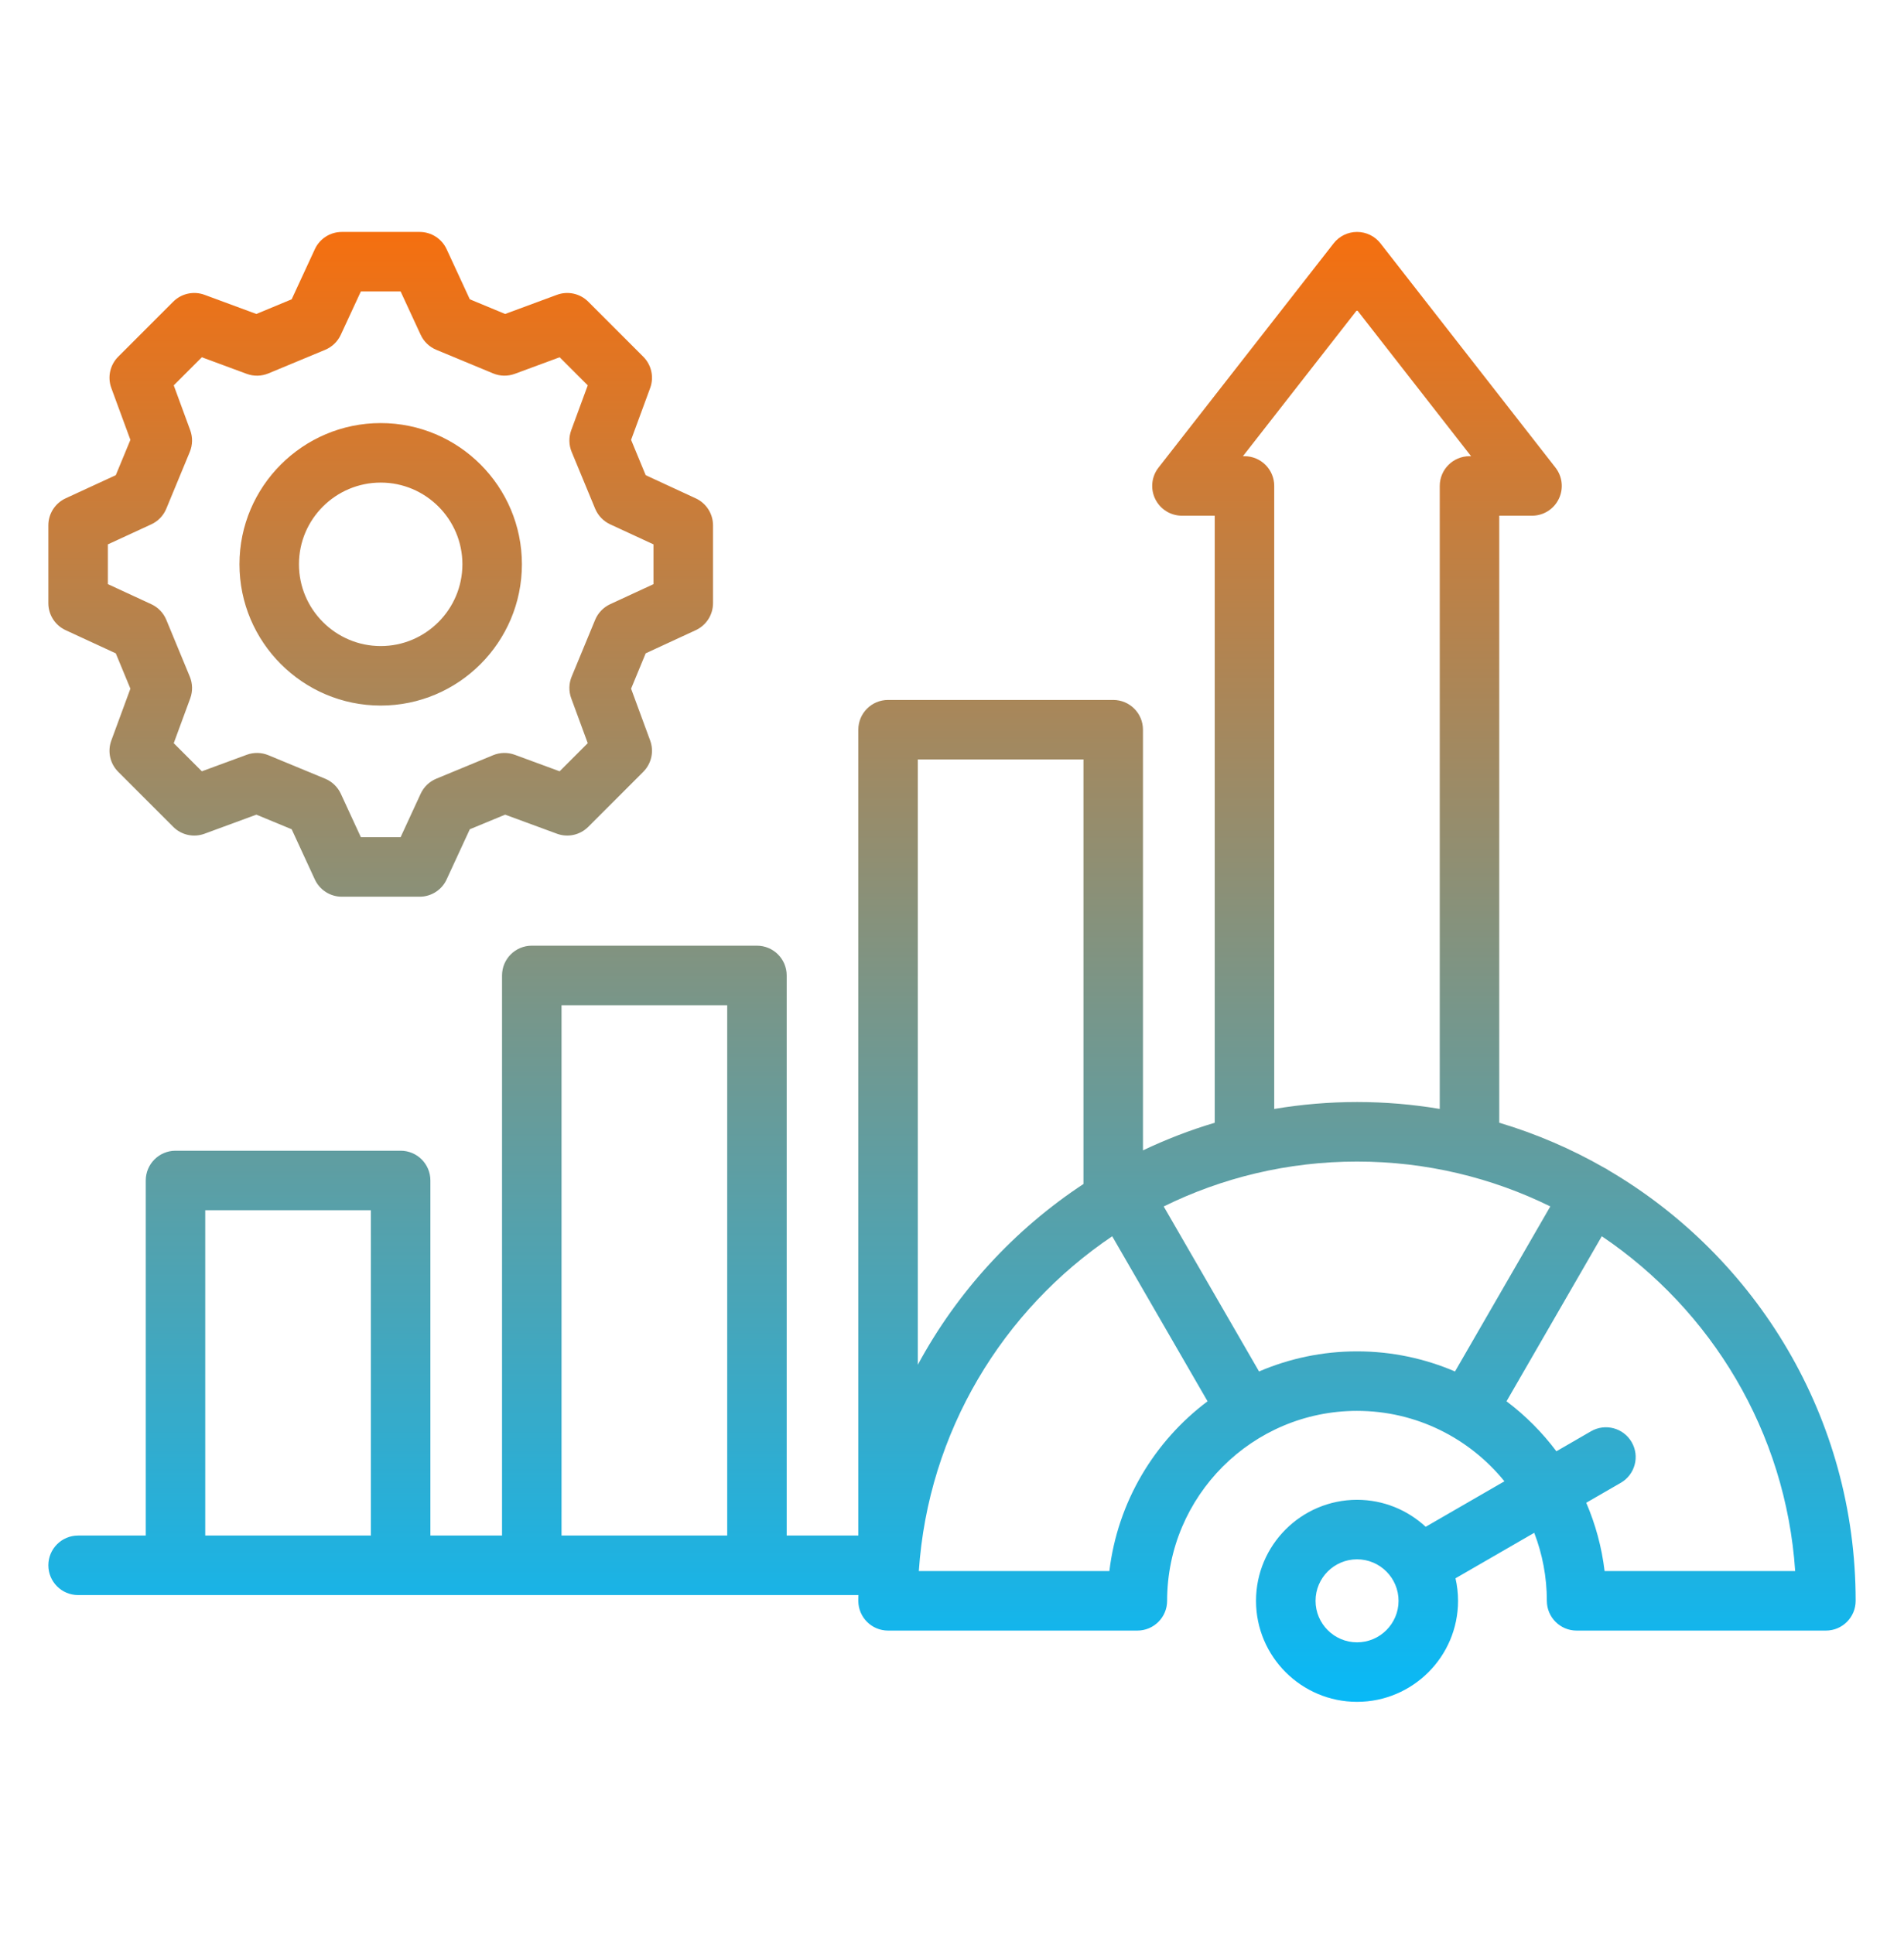<svg width="64" height="65" viewBox="0 0 64 65" fill="none" xmlns="http://www.w3.org/2000/svg">
<path d="M2.206 21.179L3.892 21.958L4.383 23.145L3.742 24.887C3.607 25.253 3.697 25.663 3.973 25.939L5.823 27.789C6.098 28.065 6.509 28.155 6.875 28.02L8.617 27.379L9.804 27.87L10.582 29.556C10.746 29.91 11.1 30.137 11.49 30.137H14.105C14.495 30.137 14.85 29.91 15.013 29.556L15.792 27.87L16.979 27.379L18.721 28.02C19.087 28.155 19.497 28.064 19.773 27.789L21.623 25.939C21.898 25.663 21.989 25.253 21.854 24.887L21.213 23.145L21.704 21.957L23.387 21.179C23.741 21.015 23.967 20.661 23.967 20.271V17.657C23.967 17.267 23.741 16.913 23.387 16.749L21.704 15.97L21.213 14.783L21.854 13.041C21.989 12.675 21.898 12.265 21.623 11.989L19.773 10.139C19.497 9.863 19.086 9.773 18.719 9.909L16.979 10.552L15.792 10.059L15.013 8.375C14.849 8.021 14.495 7.795 14.105 7.795H11.491C11.101 7.795 10.746 8.021 10.583 8.375L9.804 10.059L8.617 10.552L6.877 9.909C6.511 9.773 6.099 9.863 5.823 10.139L3.973 11.989C3.698 12.264 3.607 12.675 3.742 13.041L4.383 14.783L3.892 15.97L2.206 16.748C1.852 16.912 1.625 17.266 1.625 17.656V20.271C1.625 20.661 1.852 21.016 2.206 21.179L2.206 21.179ZM3.625 18.296L5.085 17.622C5.314 17.517 5.494 17.329 5.59 17.096L6.38 15.187C6.476 14.955 6.481 14.695 6.394 14.459L5.84 12.951L6.784 12.007L8.291 12.564C8.528 12.652 8.789 12.646 9.022 12.55L10.932 11.756C11.163 11.659 11.35 11.48 11.455 11.252L12.13 9.795H13.466L14.14 11.252C14.245 11.48 14.432 11.659 14.664 11.756L16.574 12.549C16.807 12.646 17.068 12.651 17.304 12.564L18.812 12.007L19.756 12.951L19.201 14.459C19.114 14.694 19.119 14.954 19.215 15.187L20.005 17.096C20.102 17.328 20.282 17.516 20.51 17.622L21.967 18.296V19.632L20.509 20.306C20.282 20.412 20.101 20.599 20.005 20.831L19.215 22.741C19.119 22.973 19.114 23.233 19.201 23.469L19.756 24.977L18.811 25.922L17.303 25.367C17.067 25.28 16.807 25.285 16.575 25.381L14.665 26.171C14.433 26.267 14.245 26.448 14.14 26.676L13.466 28.136H12.13L11.456 26.676C11.35 26.448 11.162 26.267 10.93 26.171L9.02 25.381C8.788 25.285 8.528 25.28 8.293 25.367L6.785 25.922L5.84 24.977L6.395 23.469C6.481 23.233 6.476 22.973 6.38 22.741L5.59 20.831C5.494 20.599 5.314 20.411 5.085 20.306L3.625 19.631V18.296L3.625 18.296ZM12.798 23.713C15.414 23.713 17.543 21.583 17.543 18.964C17.543 16.346 15.414 14.219 12.798 14.219C10.181 14.219 8.049 16.348 8.049 18.964C8.049 21.581 10.179 23.713 12.798 23.713ZM12.798 16.219C14.311 16.219 15.543 17.451 15.543 18.964C15.543 20.478 14.311 21.713 12.798 21.713C11.284 21.713 10.049 20.48 10.049 18.964C10.049 17.449 11.282 16.219 12.798 16.219ZM54.08 39.338C54.053 39.319 54.025 39.3 53.995 39.283C53.973 39.27 53.95 39.259 53.927 39.248C52.823 38.615 51.639 38.104 50.395 37.733V17.332H51.497C51.879 17.332 52.228 17.114 52.395 16.77C52.563 16.427 52.52 16.018 52.285 15.716L46.403 8.18C46.214 7.937 45.923 7.795 45.615 7.795C45.307 7.795 45.016 7.937 44.827 8.18L38.941 15.716C38.706 16.017 38.663 16.427 38.831 16.77C38.999 17.114 39.347 17.332 39.73 17.332H40.831V37.734C39.998 37.982 39.193 38.293 38.419 38.662V24.524C38.419 23.971 37.972 23.524 37.419 23.524H29.851C29.299 23.524 28.851 23.971 28.851 24.524V51.607H26.443V32.783C26.443 32.23 25.996 31.783 25.443 31.783H17.875C17.323 31.783 16.875 32.23 16.875 32.783V51.607H14.467V39.674C14.467 39.122 14.02 38.674 13.467 38.674H5.899C5.347 38.674 4.899 39.122 4.899 39.674V51.607H2.625C2.073 51.607 1.625 52.055 1.625 52.607C1.625 53.159 2.073 53.607 2.625 53.607H28.854C28.853 53.672 28.851 53.736 28.851 53.801C28.851 54.353 29.299 54.801 29.851 54.801H38.231C38.783 54.801 39.231 54.353 39.231 53.801C39.231 50.281 42.094 47.417 45.615 47.417C47.613 47.417 49.398 48.341 50.569 49.784L47.922 51.313C47.316 50.751 46.505 50.406 45.615 50.406C43.742 50.406 42.219 51.929 42.219 53.801C42.219 55.673 43.743 57.196 45.615 57.196C47.487 57.196 49.01 55.673 49.01 53.801C49.01 53.541 48.98 53.288 48.924 53.044L51.571 51.515C51.844 52.225 51.995 52.996 51.995 53.801C51.995 54.353 52.443 54.801 52.995 54.801H61.375C61.927 54.801 62.375 54.353 62.375 53.801C62.375 47.644 59.039 42.253 54.08 39.338L54.08 39.338ZM45.615 55.196C44.846 55.196 44.22 54.57 44.22 53.801C44.22 53.032 44.846 52.406 45.615 52.406C46.384 52.406 47.01 53.032 47.01 53.801C47.01 54.57 46.384 55.196 45.615 55.196ZM41.831 15.332H41.779L45.615 10.42L49.448 15.332H49.395C48.843 15.332 48.395 15.779 48.395 16.332V37.269C47.491 37.117 46.562 37.037 45.615 37.037C44.668 37.037 43.737 37.118 42.831 37.27V16.331C42.831 15.779 42.383 15.332 41.831 15.332L41.831 15.332ZM36.419 25.524V39.792C34.098 41.321 32.177 43.41 30.851 45.867V25.524H36.419ZM18.875 33.783H24.444V51.607H18.875V33.783ZM6.899 40.674H12.467V51.607H6.899V40.674ZM37.29 52.801H30.885C31.199 48.119 33.706 44.028 37.385 41.549L40.59 47.095C38.803 48.437 37.568 50.474 37.29 52.801V52.801ZM42.321 46.093L39.116 40.547C41.078 39.581 43.284 39.038 45.615 39.038C47.946 39.038 50.15 39.581 52.111 40.546L48.908 46.093C47.896 45.659 46.783 45.417 45.615 45.417C44.447 45.417 43.333 45.659 42.321 46.093H42.321ZM53.936 52.801C53.84 51.995 53.628 51.225 53.319 50.505L54.481 49.834C54.959 49.558 55.123 48.946 54.846 48.468C54.57 47.99 53.959 47.826 53.48 48.102L52.316 48.775C51.838 48.139 51.274 47.572 50.639 47.095L53.842 41.548C57.52 44.028 60.027 48.119 60.342 52.801H53.936L53.936 52.801Z" fill="url(#paint0_linear_876_20784)"/>
<defs>
<linearGradient id="paint0_linear_876_20784" x1="32" y1="7.795" x2="32" y2="57.196" gradientUnits="userSpaceOnUse">
<stop stop-color="#F56F0F"/>
<stop offset="1" stop-color="#08B9F7"/>
</linearGradient>
</defs>
</svg>
